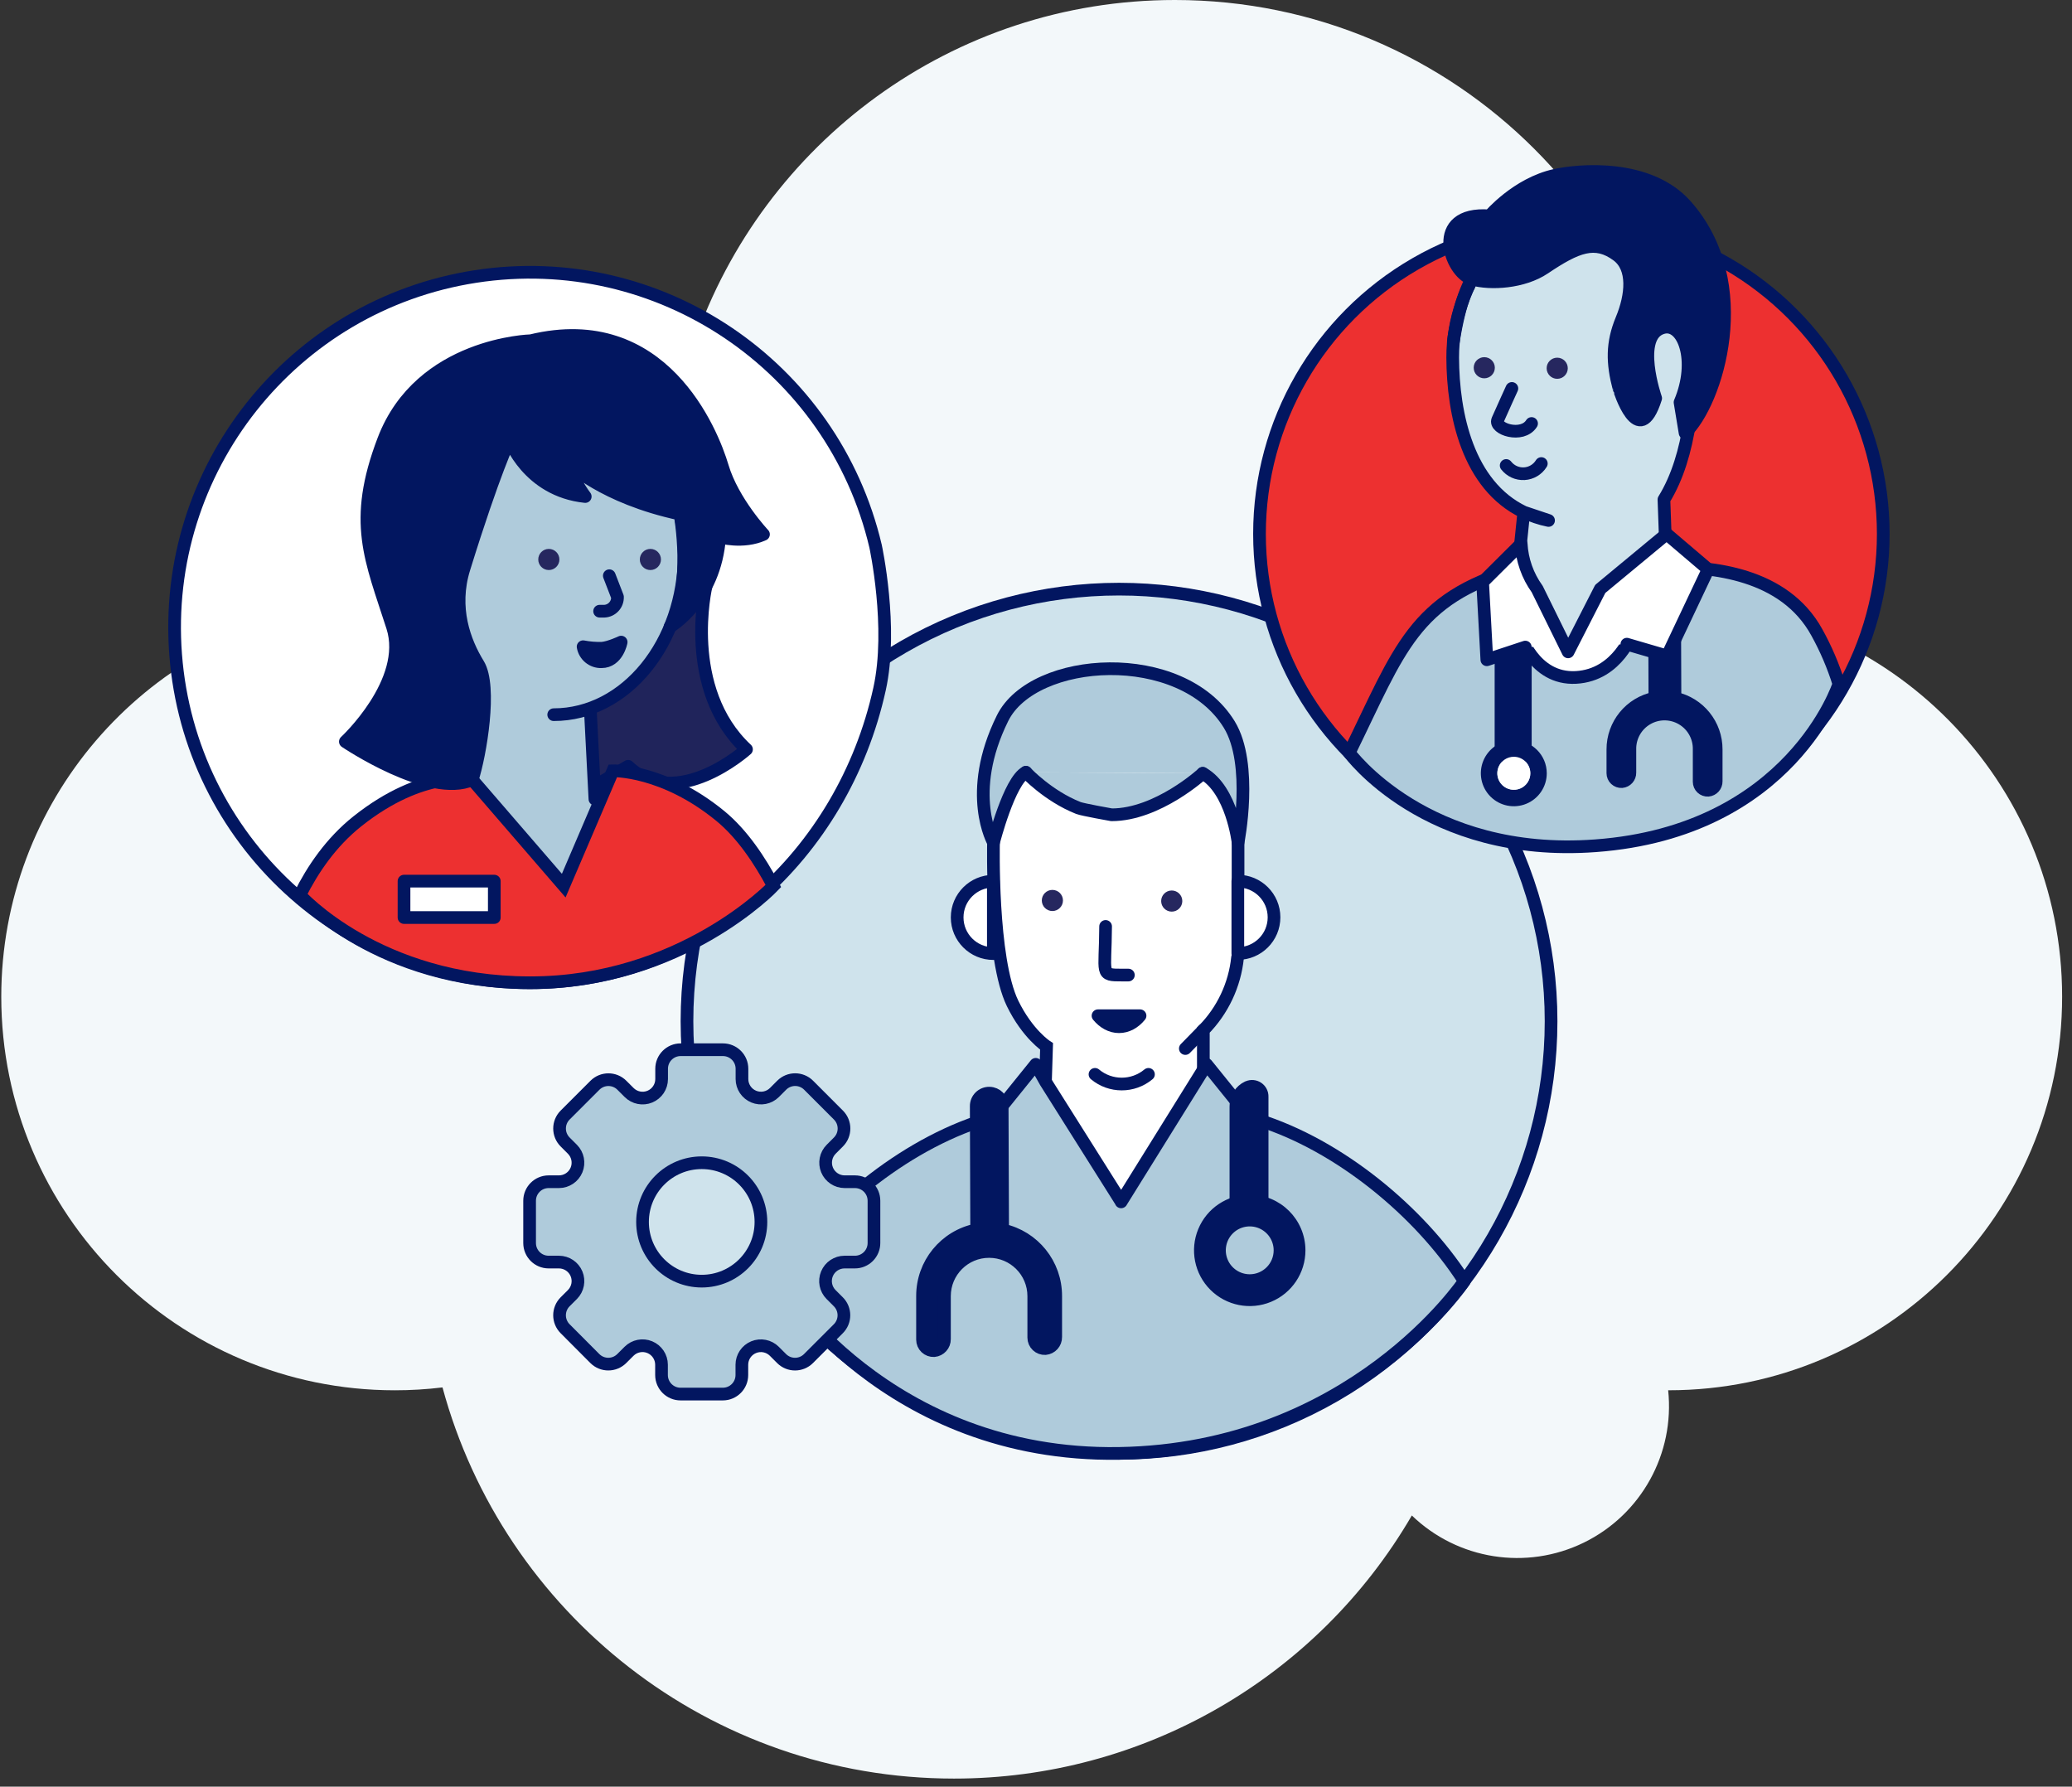 <?xml version="1.0" encoding="UTF-8"?>
<svg width="196px" height="169px" viewBox="0 0 196 169" version="1.1" xmlns="http://www.w3.org/2000/svg" xmlns:xlink="http://www.w3.org/1999/xlink">
    <rect x="0" y="0" width="196" height="169" fill="#333333" stroke="none"/>
    <title>32803A8D-F310-4275-830D-69B35E75CFF2</title>
    <g id="Page-1" stroke="none" stroke-width="1" fill="none" fill-rule="evenodd">
        <g id="Blog-Category-Tile-Graphics---V2" transform="translate(-905, -1093)">
            <g id="Team-management-" transform="translate(905, 1093)">
                <path d="M157.84,131.504 L157.8,131.504 C158.433,137.507 155.245,143.264 149.822,145.914 C144.398,148.563 137.897,147.537 133.552,143.348 C124.576,158.763 108.08,168.242 90.242,168.234 C67.1,168.234 47.622,152.55 41.858,131.234 C40.361,131.416 38.854,131.507 37.346,131.506 C16.786,131.506 0.12,114.838 0.12,94.278 C0.12,75.923 13.495,60.306 31.632,57.486 C32.171,49.355 36.266,41.875 42.826,37.041 C49.385,32.206 57.742,30.508 65.668,32.4 C72.174,13.542 90.074,0 111.134,0 C137.694,0 159.224,21.532 159.224,48.09 C159.225,51.096 158.947,54.096 158.392,57.05 C178.696,57.346 195.066,73.898 195.066,94.274 C195.066,114.836 178.4,131.504 157.84,131.504 Z" id="Path" fill="#F3F8FA" fill-rule="nonzero"></path>
                <circle id="Oval" stroke="#021660" stroke-width="1.2" fill="#CFE3EC" fill-rule="nonzero" stroke-linecap="round" stroke-linejoin="round" cx="105.854" cy="96.596" r="40.87"></circle>
                <path d="M117.068,87.268 L116.468,93.228 C116.468,93.228 116.468,93.24 116.468,93.248 L114.98,96.062 C114.982,96.067 114.982,96.073 114.98,96.078 L113.84,98.012 L113.394,98.772 L113.84,99.9 L114.15,100.68 L109,109.838 L106.056,113.684 L103.116,109.838 L98.898,102.328 L98.638,101.866 L98.928,101.296 L98.928,101.278 L99.002,101.128 L99.002,98.98 L99.002,98.98 L96.424,96.08 C96.419,96.075 96.415,96.069 96.412,96.062 L94.956,92.4 C94.948,92.383 94.944,92.365 94.944,92.346 L94.252,87.638 L93.982,82.048 L93.982,79.824 L93.982,78.842 L93.982,76.716 L93.982,76.688 L93.982,72 L94.796,71.512 L102.324,66.98 L113.068,71.714 L116.668,73.056 L116.814,78.104 L116.814,78.104 L116.872,79.974 L117.068,87.268 Z" id="Path" fill="#FFFFFF" fill-rule="nonzero"></path>
                <path d="M107.842,96.076 C107.316,96.722 106.62,97.116 105.854,97.116 C105.088,97.116 104.392,96.716 103.866,96.076 L107.842,96.076 Z" id="Path" stroke="#021660" stroke-width="1.2" fill="#021660" fill-rule="nonzero" stroke-linecap="round" stroke-linejoin="round"></path>
                <path d="M104.584,87.63 C104.562,92.23 104.008,92.23 106.164,92.23 L106.738,92.23" id="Path" stroke="#021660" stroke-width="1.2" stroke-linecap="round" stroke-linejoin="round"></path>
                <path d="M117.066,90.574 C116.8,93.164 115.658,95.586 113.83,97.44 L113.83,101" id="Path" stroke="#021660" stroke-width="1.2" stroke-linecap="round"></path>
                <path d="M98.888,102.538 L99,98.978 C99,98.978 97.2,97.82 95.78,94.902 C93.728,90.668 93.98,79.702 93.98,79.702 C93.98,75.102 93.232,66.98 102.306,66.98 L108.786,66.98 C117.508,66.98 117.112,75.104 117.112,79.702 L117.112,86.2" id="Path" stroke="#021660" stroke-width="1.2" stroke-linecap="round"></path>
                <path d="M117.092,83.344 C118.983,83.344 120.516,84.877 120.516,86.768 C120.516,88.659 118.983,90.192 117.092,90.192 L117.092,83.344 Z" id="Path" stroke="#021660" stroke-width="1.2" fill="#FFFFFF" fill-rule="nonzero" stroke-linecap="round" stroke-linejoin="round"></path>
                <path d="M93.966,90.2 C92.075,90.2 90.542,88.667 90.542,86.776 C90.542,84.885 92.075,83.352 93.966,83.352 L93.966,90.2 Z" id="Path" stroke="#021660" stroke-width="1.2" fill="#FFFFFF" fill-rule="nonzero" stroke-linecap="round" stroke-linejoin="round"></path>
                <path d="M97.044,73.048 C95.476,73.848 93.982,79.694 93.982,79.694 C93.982,79.694 91.31,75.058 94.836,67.934 C97.754,62.038 111.756,61.148 116.282,68.534 C118.586,72.298 117.114,79.686 117.114,79.686 C117.114,79.686 116.536,74.7 113.772,73.144" id="Path" stroke="#021660" stroke-width="1.2" fill="#AFCBDB" fill-rule="nonzero" stroke-linecap="round" stroke-linejoin="round"></path>
                <path d="M97.044,73.048 C97.044,73.048 99.13,75.288 102.002,76.424 C102.414,76.588 105.152,77.07 105.152,77.07 L105.152,77.07 C109.514,77.07 113.772,73.152 113.772,73.152" id="Path" stroke="#021660" stroke-width="1.2" fill="#AFCBDB" fill-rule="nonzero" stroke-linecap="round" stroke-linejoin="round"></path>
                <path d="M108.638,101.622 C107.173,102.842 105.045,102.842 103.58,101.622" id="Path" stroke="#021660" stroke-width="1.2" stroke-linecap="round" stroke-linejoin="round"></path>
                <line x1="113.83" y1="97.44" x2="112.126" y2="99.18" id="Path" stroke="#021660" stroke-width="1.2" stroke-linecap="round" stroke-linejoin="round"></line>
                <path d="M106.052,113.684 L114.138,100.684 L118.176,105.684 C126.052,107.86 133.722,114.126 138.008,120.42 C138.174,120.664 138.344,120.918 138.516,121.178 C138.516,121.178 127.87,137.118 105.854,137.476 C83.838,137.834 73.6,121.168 73.6,121.168 C73.772,120.901 73.941,120.649 74.106,120.41 C78.392,114.116 86.062,107.85 93.94,105.674 L97.976,100.674 L98.642,101.86 L98.902,102.322 L106.06,113.678" id="Path" stroke="#021660" stroke-width="1.2" fill="#AFCBDB" fill-rule="nonzero" stroke-linecap="round" stroke-linejoin="round"></path>
                <circle id="Oval" fill="#26275F" fill-rule="nonzero" cx="110.84" cy="85.23" r="1"></circle>
                <circle id="Oval" fill="#26275F" fill-rule="nonzero" cx="99.55" cy="85.174" r="1"></circle>
                <path d="M83.2,65.178 C79.748,80.824 66.674,92.958 50.102,92.958 C32.549,92.95 17.959,79.432 16.616,61.93 C15.272,44.429 27.626,28.842 44.972,26.154 C62.319,23.467 78.811,34.584 82.826,51.672 C82.826,51.672 84.49,59.358 83.2,65.178 Z" id="Path" stroke="#021660" stroke-width="1.2" fill="#FFFFFF" fill-rule="nonzero" stroke-linecap="round" stroke-linejoin="round"></path>
                <path d="M70.614,70.882 C70.614,70.882 64.014,76.824 59.414,72.482 L55.848,74.582 L55.848,67.136 L66.788,55.452 C66.788,55.452 64.49,65.154 70.614,70.882" id="Path" stroke="#021660" stroke-width="1.2" fill="#20245B" fill-rule="nonzero" stroke-linecap="round" stroke-linejoin="round"></path>
                <path d="M55.848,67.232 L56.276,75.584 L59.476,74.584 L53.328,83.77 L44.328,74.57 L43.752,64.222 C41.134,61.44 40.05,57.006 40.05,52.422 C40.05,44.048 45.574,37.258 52.388,37.258 C59.202,37.258 64.728,44.048 64.728,52.422 C64.728,60.796 59.2,67.6 52.378,67.6" id="Path" stroke="#021660" stroke-width="1.2" fill="#AFCBDB" fill-rule="nonzero" stroke-linecap="round" stroke-linejoin="round"></path>
                <circle id="Oval" fill="#26275F" fill-rule="nonzero" cx="51.916" cy="52.92" r="1"></circle>
                <circle id="Oval" fill="#26275F" fill-rule="nonzero" cx="61.524" cy="52.92" r="1"></circle>
                <path d="M55.158,61.172 C55.751,61.286 56.355,61.335 56.958,61.316 C57.676,61.252 58.758,60.736 58.758,60.736 C58.758,60.736 58.416,62.592 56.896,62.592 C56.043,62.619 55.301,62.013 55.158,61.172 L55.158,61.172 Z" id="Path" stroke="#021660" stroke-width="1.2" fill="#021660" fill-rule="nonzero" stroke-linecap="round" stroke-linejoin="round"></path>
                <path d="M57.638,54.456 L58.41,56.456 C58.441,57.172 57.886,57.779 57.17,57.812 L56.72,57.812" id="Path" stroke="#021660" stroke-width="1.2" stroke-linecap="round" stroke-linejoin="round"></path>
                <path d="M28.366,84.658 C29.566,82.258 31.31,79.668 33.814,77.68 C40.04,72.732 44.668,73.746 44.668,73.746 L53.326,83.77 L53.326,83.77 L57.976,72.91 C57.976,72.91 62.752,72.764 68.146,77.188 C70.188,78.864 71.864,81.354 73.158,83.804 C73.158,83.804 64.452,92.974 50.108,92.958 C35.764,92.942 28.366,84.658 28.366,84.658 Z" id="Path" stroke="#021660" stroke-width="1.2" fill="#ED3030" fill-rule="nonzero" stroke-linecap="round"></path>
                <path d="M48.2,41.6 C48.2,41.6 49.932,46.4 55.36,46.966 C55.36,46.966 54.092,45.308 53.818,43.846 C53.818,43.846 56.996,47.046 64.326,48.624 C64.326,48.624 65.586,55.526 63.382,59.29 C63.382,59.29 67.64,56.824 68.072,50.79 C68.072,50.79 70.282,51.432 72.222,50.544 C72.222,50.544 69.32,47.458 68.336,44.144 C67.352,40.83 62.66,29.214 50.216,32.228 C50.216,32.228 39.776,32.482 36.292,41.604 C33.318,49.386 35.078,52.888 37.132,59.294 C38.796,64.478 32.67,70.15 32.67,70.15 C32.67,70.15 40.67,75.562 44.67,73.75 L44.32,69.392 L44.67,73.75 C45.432,71.412 46.532,64.93 45.246,62.836 C43.936,60.704 42.738,57.496 43.89,53.78 C46.734,44.6 48.2,41.6 48.2,41.6 Z" id="Path" stroke="#021660" stroke-width="1.2" fill="#021660" fill-rule="nonzero" stroke-linejoin="round"></path>
                <rect id="Rectangle" stroke="#021660" stroke-width="1.2" fill="#FFFFFF" fill-rule="nonzero" stroke-linecap="round" stroke-linejoin="round" x="38.218" y="83.344" width="8.54" height="3.444"></rect>
                <circle id="Oval" stroke="#021660" stroke-width="1.2" fill="#ED3030" fill-rule="nonzero" stroke-linecap="round" cx="148.644" cy="50.502" r="29.502"></circle>
                <path d="M158.244,71.054 L157.4,47.254 C160,43.054 160.366,36.832 160.152,32.942 C159.752,25.84 154.552,19.258 148.506,19.59 C142.46,19.922 137.4,26.704 137.418,33.818 C137.438,39.178 138.846,45.896 144.144,48.444 C144.889,48.801 145.675,49.065 146.484,49.23 L144.144,48.444 L143.078,58.78 L142.922,59.344 L143.642,72.396 L158.244,71.054 Z" id="Path" stroke="#021660" stroke-width="1.2" fill="#CFE3EC" fill-rule="nonzero" stroke-linecap="round" stroke-linejoin="round"></path>
                <path d="M137.478,32.326 C138.126,28.248 138.936,27.05 138.936,27.05 C138.936,27.05 138.91,27.026 138.898,27.012 C137.786,29.518 137.478,32.326 137.478,32.326 Z" id="Path" stroke="#021660" stroke-width="1.2" fill="#AFCBDB" fill-rule="nonzero" stroke-linecap="round" stroke-linejoin="round"></path>
                <circle id="Oval" fill="#26275F" fill-rule="nonzero" cx="147.304" cy="34.832" r="1"></circle>
                <circle id="Oval" fill="#26275F" fill-rule="nonzero" cx="140.404" cy="34.784" r="1"></circle>
                <path d="M156.618,37.67 C156.618,37.67 154.558,31.75 157.304,30.992 C159.238,30.456 160.608,34.09 158.922,38.056 L159.4,40.95 C162.364,38.194 166.042,26.77 159.446,19.4 C155.942,15.486 149.354,16.082 147.09,16.584 C143.466,17.384 140.904,20.42 140.904,20.42 C135.174,19.968 137.13,25.8 139.256,26.404 C140.994,26.896 144.078,26.72 146.098,25.358 C149.15,23.306 150.898,22.6 152.996,24.158 C154.596,25.358 154.356,27.924 153.412,30.198 C152.468,32.472 152.508,34.322 153.15,36.756 C153.15,36.752 155,42.786 156.618,37.67 Z" id="Path" stroke="#021660" stroke-width="1.2" fill="#021660" fill-rule="nonzero" stroke-linecap="round" stroke-linejoin="round"></path>
                <path d="M145.8,43.846 C145.452,44.412 144.849,44.771 144.186,44.808 C143.523,44.844 142.884,44.554 142.476,44.03" id="Path" stroke="#021660" stroke-width="1.2" stroke-linecap="round"></path>
                <path d="M144.878,40.058 C143.992,41.458 141.3,40.564 141.678,39.712 C142.162,38.61 143.016,36.742 143.016,36.742" id="Path" stroke="#021660" stroke-width="1.2" stroke-linecap="round" stroke-linejoin="round"></path>
                <polygon id="Path" fill="#FFFFFF" fill-rule="nonzero" points="154.956 56.086 150.562 57.306 148.334 61.664 146.488 57.916 140.248 57.926 140.404 74.006 163.136 74.814"></polygon>
                <path d="M127.632,71.2 C132.444,61.374 133.73,56.65 143.412,53.832 L143.742,59.866 C143.742,59.866 145.066,64.298 149.076,64.078 C153.086,63.858 154.442,59.77 154.442,59.77 L157.512,53.63 C161.862,53.59 168.78,54.184 171.87,59.83 C172.726,61.377 173.422,63.006 173.948,64.694 C173.948,64.694 169.456,78.638 150.916,80 C134.89,81.186 127.632,71.2 127.632,71.2 Z" id="Path" stroke="#021660" stroke-width="1.2" fill="#AFCBDB" fill-rule="nonzero" stroke-linecap="round" stroke-linejoin="round"></path>
                <path d="M162.342,70.898 L162.342,73.898 C162.351,74.338 162.018,74.709 161.58,74.748 C161.36,74.761 161.144,74.683 160.983,74.531 C160.822,74.38 160.732,74.169 160.732,73.948 L160.732,70.898 C160.761,69.708 160.143,68.595 159.117,67.992 C158.091,67.388 156.819,67.388 155.793,67.992 C154.767,68.595 154.149,69.708 154.178,70.898 L154.178,73.082 C154.187,73.522 153.854,73.893 153.416,73.932 C153.196,73.945 152.98,73.867 152.819,73.715 C152.658,73.564 152.568,73.353 152.568,73.132 L152.568,70.898 C152.559,68.534 154.224,66.495 156.542,66.032 L156.51,56.956 C156.508,56.699 156.61,56.453 156.793,56.273 C156.975,56.092 157.223,55.994 157.48,56 L157.48,56 C157.995,56.011 158.407,56.429 158.41,56.944 L158.444,66.04 C160.727,66.536 162.353,68.561 162.342,70.898 L162.342,70.898 Z" id="Path" stroke="#021660" stroke-width="1.2" fill="#021660" fill-rule="nonzero" stroke-linecap="round" stroke-linejoin="round"></path>
                <path d="M143.058,60.364 C143.336,60.245 143.656,60.277 143.906,60.449 C144.155,60.62 144.299,60.908 144.288,61.21 L144.288,70.832 C144.223,71.419 143.727,71.863 143.137,71.863 C142.547,71.863 142.051,71.419 141.986,70.832 L141.986,62.046 C141.978,61.334 142.385,60.683 143.028,60.378 L143.058,60.364 Z" id="Path" stroke="#021660" stroke-width="1.2" fill="#021660" fill-rule="nonzero" stroke-linecap="round" stroke-linejoin="round"></path>
                <path d="M143.2,70.026 C141.939,70.025 140.801,70.785 140.318,71.95 C139.835,73.115 140.101,74.457 140.993,75.349 C141.885,76.241 143.227,76.507 144.392,76.024 C145.557,75.541 146.317,74.403 146.316,73.142 C146.313,71.422 144.92,70.029 143.2,70.026 L143.2,70.026 Z M143.2,74.704 C142.568,74.705 141.998,74.325 141.755,73.741 C141.513,73.158 141.646,72.485 142.093,72.038 C142.539,71.591 143.211,71.457 143.795,71.699 C144.379,71.94 144.76,72.51 144.76,73.142 C144.76,74.004 144.062,74.703 143.2,74.704 L143.2,74.704 Z" id="Shape" fill="#021660" fill-rule="nonzero"></path>
                <path d="M144.762,73.142 C144.763,73.774 144.383,74.344 143.799,74.587 C143.215,74.829 142.542,74.695 142.095,74.248 C141.649,73.802 141.515,73.129 141.757,72.545 C142,71.961 142.57,71.581 143.202,71.582 C144.063,71.583 144.761,72.281 144.762,73.142 L144.762,73.142 Z" id="Path" fill="#FFFFFF" fill-rule="nonzero"></path>
                <path d="M153.892,60.932 L153.892,60.932 L157.706,62.048 L161.584,53.848 L157.654,50.504 L151.376,55.704 L148.334,61.658 L145.412,55.722 C144.506,54.467 143.98,52.978 143.896,51.432 L143.896,51.432 L140.248,55.062 L140.648,62.406 L144.284,61.206 L144.284,61.206" id="Path" stroke="#021660" stroke-width="1.2" fill="#FFFFFF" fill-rule="nonzero" stroke-linecap="round" stroke-linejoin="round"></path>
                <line x1="142.484" y1="20.79" x2="140.904" y2="20.42" id="Path" stroke="#021660" stroke-width="1.2" stroke-linecap="round" stroke-linejoin="round"></line>
                <path d="M118.064,102.832 C118.364,102.704 118.708,102.738 118.977,102.922 C119.246,103.107 119.402,103.416 119.39,103.742 L119.39,114.1 C119.39,114.716 118.834,115.214 118.15,115.214 C117.466,115.214 116.91,114.716 116.91,114.1 L116.91,104.64 C116.898,103.872 117.337,103.168 118.032,102.84 L118.064,102.832 Z" id="Path" stroke="#021660" stroke-width="1.2" fill="#021660" fill-rule="nonzero" stroke-linecap="round" stroke-linejoin="round"></path>
                <path d="M118.22,113.25 C116.189,113.249 114.358,114.472 113.581,116.348 C112.803,118.224 113.232,120.384 114.668,121.82 C116.104,123.256 118.264,123.685 120.14,122.907 C122.016,122.13 123.239,120.299 123.238,118.268 C123.234,115.498 120.99,113.254 118.22,113.25 Z M118.22,120.782 C117.203,120.783 116.286,120.171 115.896,119.231 C115.506,118.292 115.721,117.21 116.44,116.491 C117.158,115.772 118.24,115.556 119.18,115.945 C120.119,116.334 120.732,117.251 120.732,118.268 C120.731,119.655 119.607,120.78 118.22,120.782 Z" id="Shape" stroke="#021660" stroke-width="0.5" fill="#021660" fill-rule="nonzero"></path>
                <path d="M99.864,122.6 L99.864,126.466 C99.875,127.033 99.445,127.511 98.88,127.56 C98.596,127.575 98.318,127.472 98.112,127.276 C97.905,127.081 97.788,126.809 97.788,126.524 L97.788,122.6 C97.788,120.267 95.897,118.376 93.564,118.376 C91.231,118.376 89.34,120.267 89.34,122.6 L89.34,126.66 C89.351,127.226 88.922,127.704 88.358,127.754 C88.074,127.769 87.796,127.666 87.59,127.47 C87.383,127.275 87.266,127.003 87.266,126.718 L87.266,122.6 C87.254,119.555 89.4,116.927 92.386,116.33 L92.346,104.632 C92.344,104.301 92.476,103.983 92.712,103.751 C92.948,103.518 93.269,103.392 93.6,103.4 L93.6,103.4 C94.265,103.414 94.797,103.955 94.8,104.62 L94.844,116.344 C97.784,116.984 99.876,119.591 99.864,122.6 Z" id="Path" stroke="#021660" stroke-width="1.2" fill="#021660" fill-rule="nonzero" stroke-linecap="round" stroke-linejoin="round"></path>
                <path d="M80.862,119.378 L79.882,119.378 C79.157,119.381 78.504,119.819 78.226,120.49 C77.949,121.16 78.101,121.931 78.612,122.446 L79.304,123.138 C80.005,123.841 80.005,124.977 79.304,125.68 L76.478,128.506 C75.775,129.207 74.639,129.207 73.936,128.506 L73.244,127.814 C72.729,127.303 71.958,127.151 71.288,127.428 C70.617,127.706 70.179,128.359 70.176,129.084 L70.176,130.064 C70.176,131.058 69.37,131.864 68.376,131.864 L64.376,131.864 C63.382,131.864 62.576,131.058 62.576,130.064 L62.576,129.082 C62.573,128.357 62.135,127.704 61.464,127.426 C60.794,127.149 60.023,127.301 59.508,127.812 L58.812,128.506 C58.11,129.205 56.974,129.205 56.272,128.506 L53.456,125.68 C52.755,124.977 52.755,123.841 53.456,123.138 L54.15,122.446 C54.661,121.931 54.813,121.16 54.536,120.49 C54.258,119.819 53.605,119.381 52.88,119.378 L51.898,119.378 C50.904,119.378 50.098,118.572 50.098,117.578 L50.098,113.578 C50.098,112.584 50.904,111.778 51.898,111.778 L52.88,111.778 C53.605,111.775 54.258,111.337 54.536,110.666 C54.813,109.996 54.661,109.225 54.15,108.71 L53.456,108.016 C52.757,107.314 52.757,106.178 53.456,105.476 L56.282,102.65 C56.984,101.951 58.12,101.951 58.822,102.65 L59.518,103.344 C60.033,103.855 60.804,104.007 61.474,103.73 C62.145,103.452 62.583,102.799 62.586,102.074 L62.586,101.092 C62.586,100.098 63.392,99.292 64.386,99.292 L68.386,99.292 C69.38,99.292 70.186,100.098 70.186,101.092 L70.186,102.072 C70.189,102.797 70.627,103.45 71.298,103.728 C71.968,104.005 72.739,103.853 73.254,103.342 L73.946,102.648 C74.649,101.947 75.785,101.947 76.488,102.648 L79.314,105.476 C80.013,106.178 80.013,107.314 79.314,108.016 L78.622,108.71 C78.111,109.225 77.959,109.996 78.236,110.666 C78.514,111.337 79.167,111.775 79.892,111.778 L80.872,111.778 C81.866,111.778 82.672,112.584 82.672,113.578 L82.672,117.578 C82.672,118.057 82.481,118.516 82.141,118.854 C81.802,119.192 81.341,119.381 80.862,119.378 L80.862,119.378 Z" id="Path" stroke="#021660" stroke-width="1.2" fill="#AFCBDB" fill-rule="nonzero" stroke-linecap="round" stroke-linejoin="round"></path>
                <circle id="Oval" stroke="#021660" stroke-width="1.2" fill="#CFE3EC" fill-rule="nonzero" stroke-linecap="round" stroke-linejoin="round" cx="66.38" cy="115.582" r="5.6"></circle>
            </g>
        </g>
    </g>
</svg>